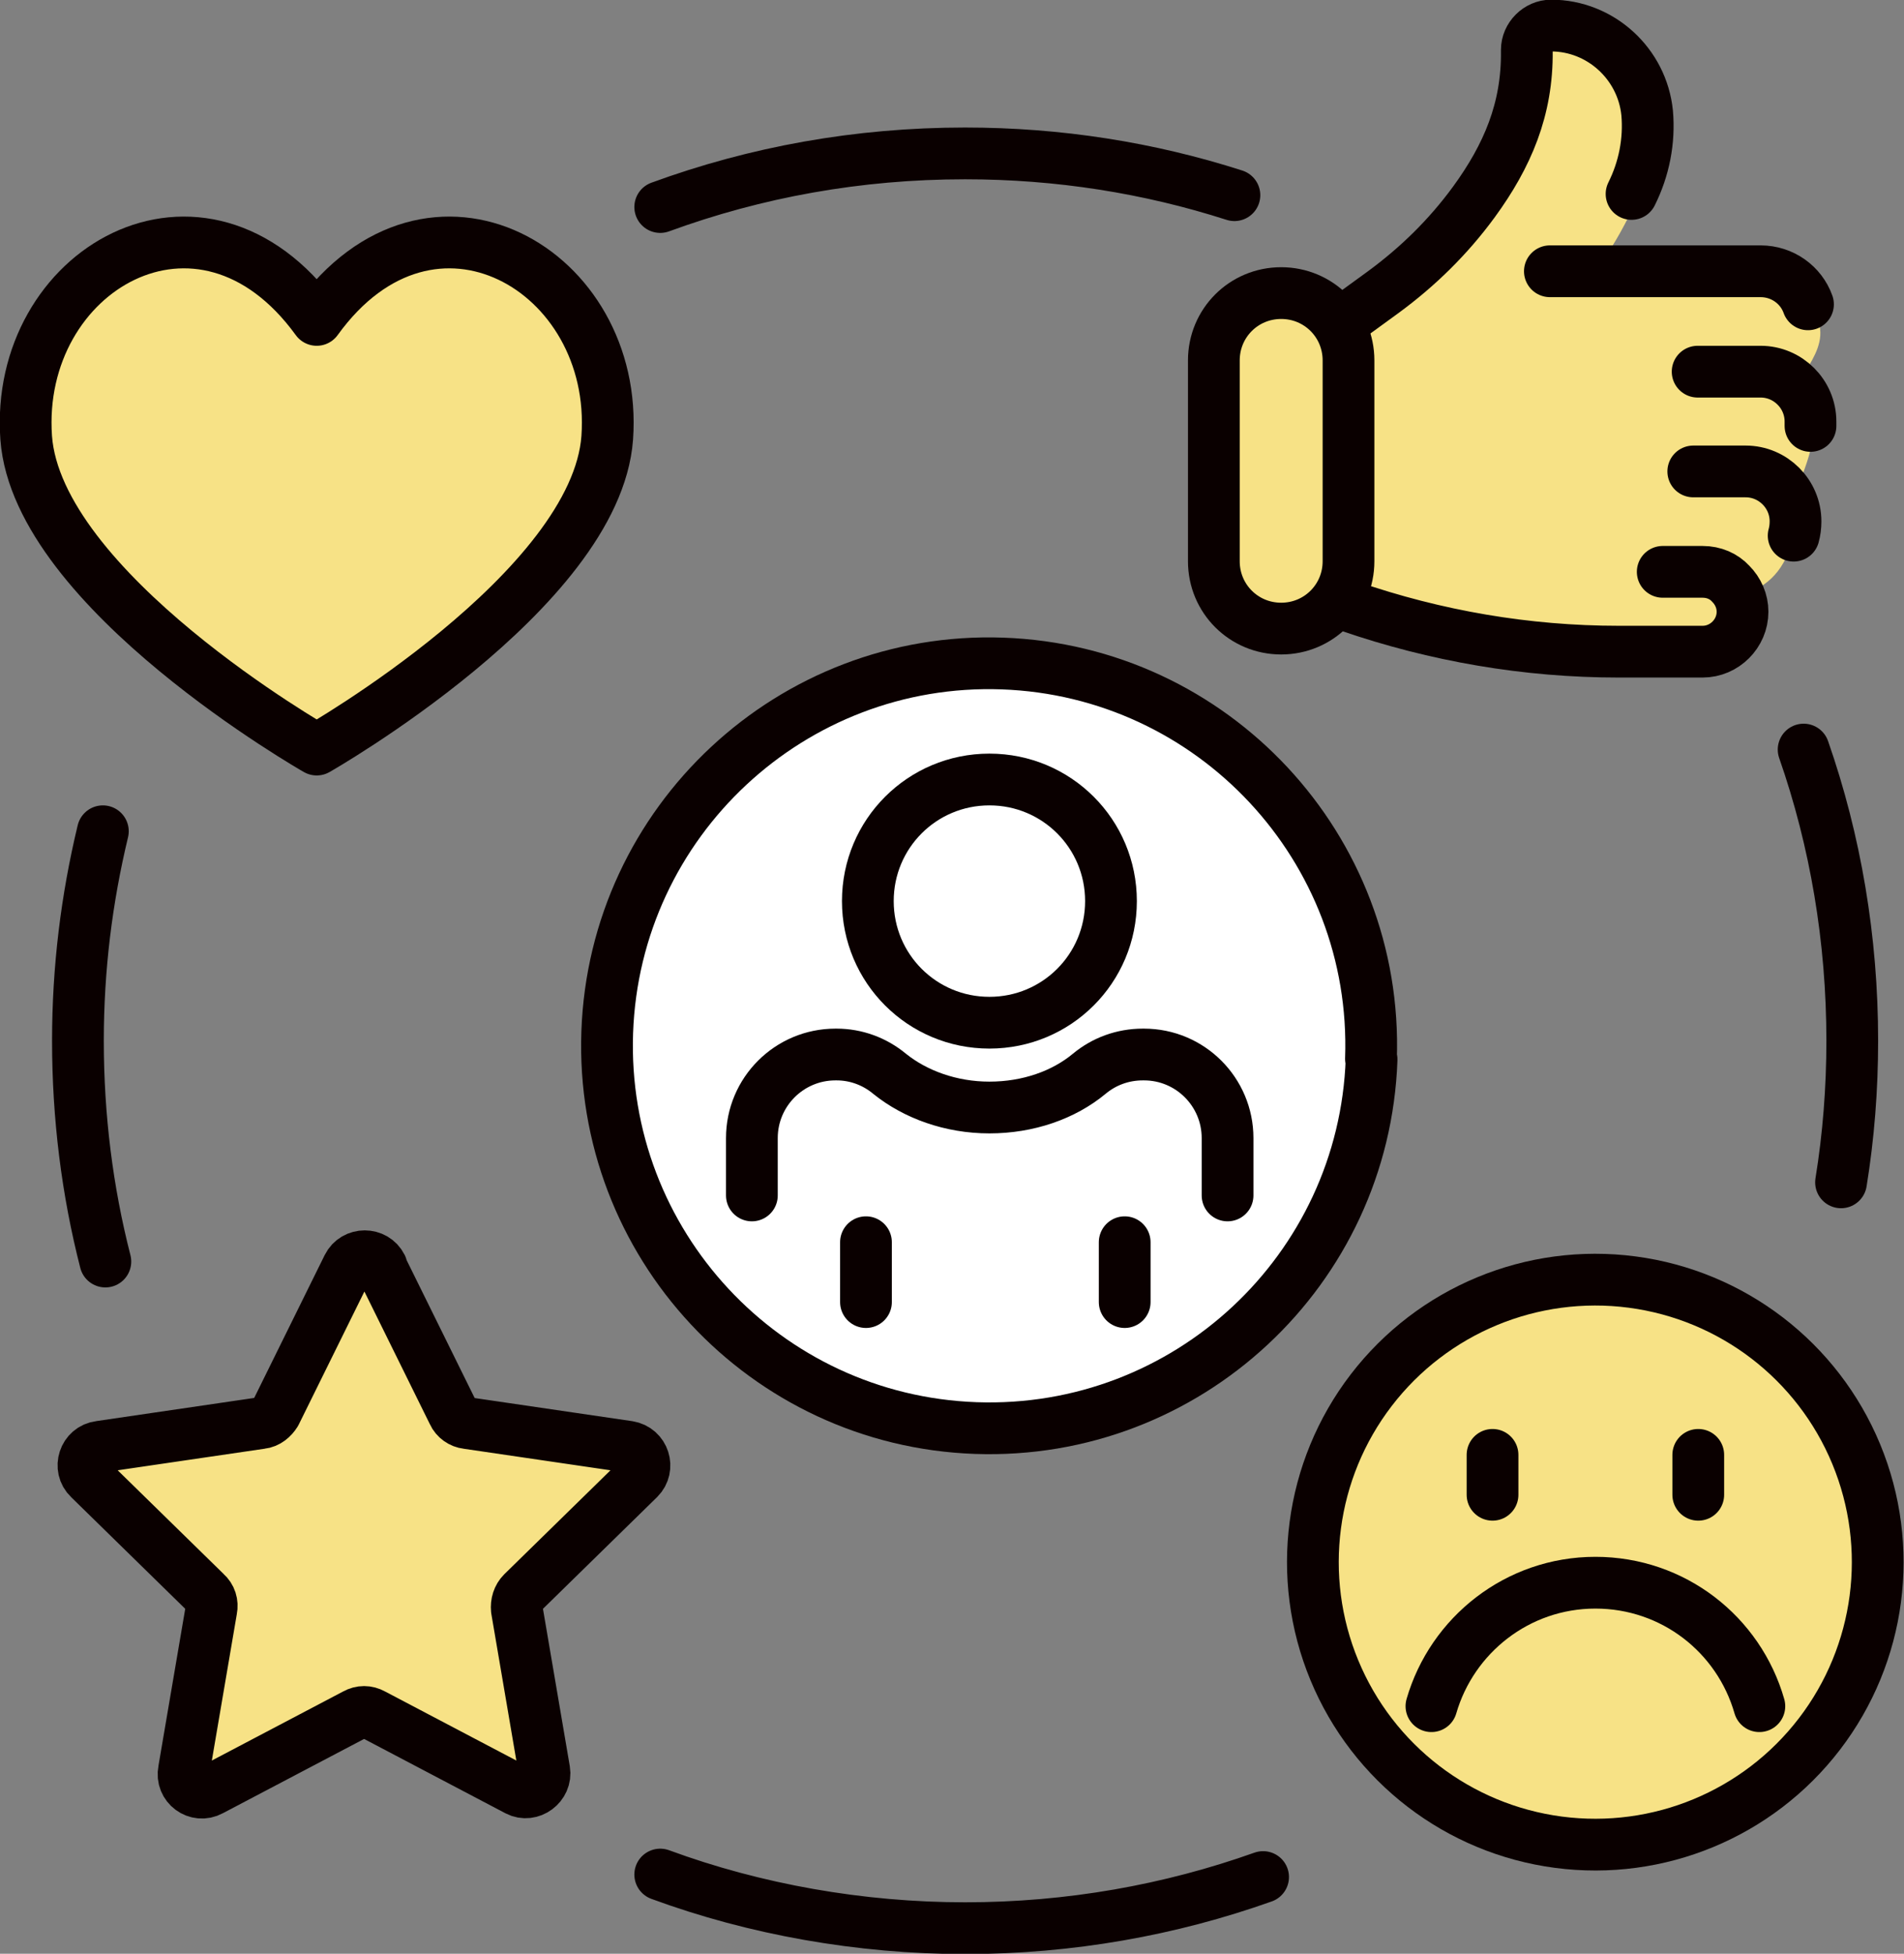 <?xml version="1.0" encoding="UTF-8"?>
<svg id="_レイヤー_2" data-name="レイヤー 2" xmlns="http://www.w3.org/2000/svg" viewBox="0 0 30.54 31.33">
  <rect x="0" y="0" width="30.54" height="31.33" fill="#808080" stroke="none"/>
  <defs>
    <style>
      .cls-1 {
        fill: #f7e286;
      }

      .cls-1, .cls-2 {
        stroke-width: 0px;
      }

      .cls-2 {
        fill: #fff;
      }

      .cls-3 {
        fill: none;
        stroke: #0a0000;
        stroke-linecap: round;
        stroke-linejoin: round;
        stroke-width: .83px;
      }
    </style>
  </defs>
  <g id="_レイヤー_1-2" data-name="レイヤー 1">
    <g>
      <path class="cls-2" d="M4.97,5.21s1.83-2.97,4.12-.34c1.03,1.6.97,4.4-4.12,7.03-.97-.34-5.15-2.52-4.57-6.35.17-1.77,3.26-2.69,4.57-.34"/>
      <path class="cls-2" d="M21.73,16.88c0,3.28-2.66,5.95-5.95,5.95s-5.95-2.66-5.95-5.95,2.66-5.95,5.95-5.95,5.95,2.66,5.95,5.95"/>
      <path class="cls-1" d="M19.55,5.73v3.03s.06,2,2,.86c.4.52,4.46.97,4.97.86.51-.11,1.2-.34,1.2-.34l-.06-.57s1.2.06,1.14-1.54c.06-.51.57-1.09.06-1.83,0-.28.8-.86-.06-1.49-.86-.63-1.37-.63-1.37-.63l-1.77.17s2.46-3.32-.92-3.77c-.27.36-.63,3.37-3.32,4.8-.23-.57-1.71-1.09-1.89.46"/>
      <path class="cls-1" d="M6.11,20.31l1.16,2.35c.04.09.13.15.22.16l2.59.38c.25.04.34.34.17.51l-1.87,1.83c-.07.07-.1.17-.09.27l.44,2.58c.04.24-.22.43-.43.32l-2.32-1.22c-.09-.05-.19-.05-.28,0l-2.32,1.22c-.22.12-.48-.07-.43-.32l.44-2.58c.02-.1-.01-.2-.09-.27l-1.87-1.83c-.18-.17-.08-.48.17-.51l2.59-.38c.1-.01.18-.08.23-.16l1.16-2.35c.11-.22.43-.22.54,0"/>
      <path class="cls-3" d="M6.11,20.31l1.16,2.35c.04.09.13.15.22.16l2.59.38c.25.04.34.34.17.51l-1.87,1.83c-.07.07-.1.17-.09.27l.44,2.58c.04.24-.22.43-.43.32l-2.32-1.22c-.09-.05-.19-.05-.28,0l-2.32,1.22c-.22.12-.48-.07-.43-.32l.44-2.58c.02-.1-.01-.2-.09-.27l-1.87-1.83c-.18-.17-.08-.48.17-.51l2.59-.38c.1-.01.18-.08.23-.16l1.16-2.35c.11-.22.43-.22.54,0Z"/>
      <path class="cls-1" d="M5.08,5.13c1.84-2.55,4.85-.8,4.66,1.89-.18,2.45-4.66,5-4.66,5,0,0-4.48-2.55-4.66-5-.19-2.69,2.81-4.44,4.66-1.89"/>
      <path class="cls-3" d="M5.08,5.13c1.84-2.55,4.85-.8,4.66,1.89-.18,2.45-4.66,5-4.66,5,0,0-4.48-2.55-4.66-5-.19-2.69,2.81-4.44,4.66-1.89Z"/>
      <path class="cls-3" d="M20.26,30.1c-1.49.53-3.1.82-4.78.82s-3.37-.3-4.89-.86"/>
      <path class="cls-3" d="M28.93,12.02c.51,1.46.78,3.04.78,4.67,0,.77-.06,1.53-.18,2.27"/>
      <path class="cls-3" d="M10.59,3.32c1.53-.56,3.17-.86,4.89-.86,1.5,0,2.95.23,4.32.67"/>
      <path class="cls-3" d="M1.69,20.23c-.29-1.13-.44-2.32-.44-3.54,0-1.16.14-2.28.4-3.36"/>
      <path class="cls-3" d="M26.67,9.17h.64c.18,0,.34.07.45.19.12.12.19.28.19.45,0,.35-.29.64-.64.64h-1.35c-1.47,0-2.93-.25-4.32-.73"/>
      <path class="cls-3" d="M29,4.88c-.11-.31-.41-.53-.76-.53h-3.38"/>
      <path class="cls-3" d="M29.04,6.83s0-.05,0-.07c0-.44-.36-.8-.8-.8h-1.01"/>
      <path class="cls-3" d="M27.16,7.56h.84c.44,0,.8.36.8.8,0,.08-.01.16-.03.23"/>
      <path class="cls-3" d="M20.55,10.08h0c-.6,0-1.08-.48-1.08-1.08v-3.22c0-.6.48-1.08,1.08-1.08s1.08.48,1.08,1.08v3.22c0,.6-.48,1.08-1.08,1.08Z"/>
      <path class="cls-3" d="M26.17,3.11c.2-.4.29-.85.25-1.3-.08-.79-.75-1.4-1.54-1.4-.21,0-.39.18-.39.39v.02c.01.93-.31,1.68-.85,2.42-.41.56-.9,1.04-1.46,1.45l-.55.4"/>
      <path class="cls-1" d="M21.06,25.05c0,2.5,2.03,4.53,4.53,4.53s4.53-2.03,4.53-4.53-2.03-4.53-4.53-4.53-4.53,2.03-4.53,4.53"/>
      <circle class="cls-3" cx="25.59" cy="25.05" r="4.53" transform="translate(-7.64 11.7) rotate(-22.5)"/>
      <line class="cls-3" x1="27.24" y1="23.33" x2="27.24" y2="23.97"/>
      <line class="cls-3" x1="23.94" y1="23.33" x2="23.94" y2="23.97"/>
      <path class="cls-3" d="M28.22,27.36c-.33-1.15-1.38-1.98-2.63-1.98s-2.3.84-2.63,1.98"/>
      <path class="cls-3" d="M22,16.99c-.12,3.38-2.96,6.03-6.35,5.91-3.38-.12-6.03-2.96-5.91-6.35.12-3.38,2.96-6.03,6.34-5.91,3.38.12,6.03,2.96,5.91,6.34Z"/>
      <path class="cls-3" d="M12.06,19.17v-.92c0-.74.6-1.34,1.34-1.34h.02c.31,0,.61.11.85.31.41.33.98.54,1.6.54s1.19-.2,1.6-.54c.24-.2.54-.31.86-.31h.02c.74,0,1.34.6,1.34,1.34v.92"/>
      <line class="cls-3" x1="13.89" y1="19.92" x2="13.89" y2="20.88"/>
      <line class="cls-3" x1="18.04" y1="19.92" x2="18.04" y2="20.88"/>
      <path class="cls-3" d="M17.82,14.45c0,1.08-.87,1.95-1.95,1.95s-1.95-.87-1.95-1.95.87-1.95,1.95-1.95,1.95.87,1.95,1.95Z"/>
    </g>
  </g>
</svg>